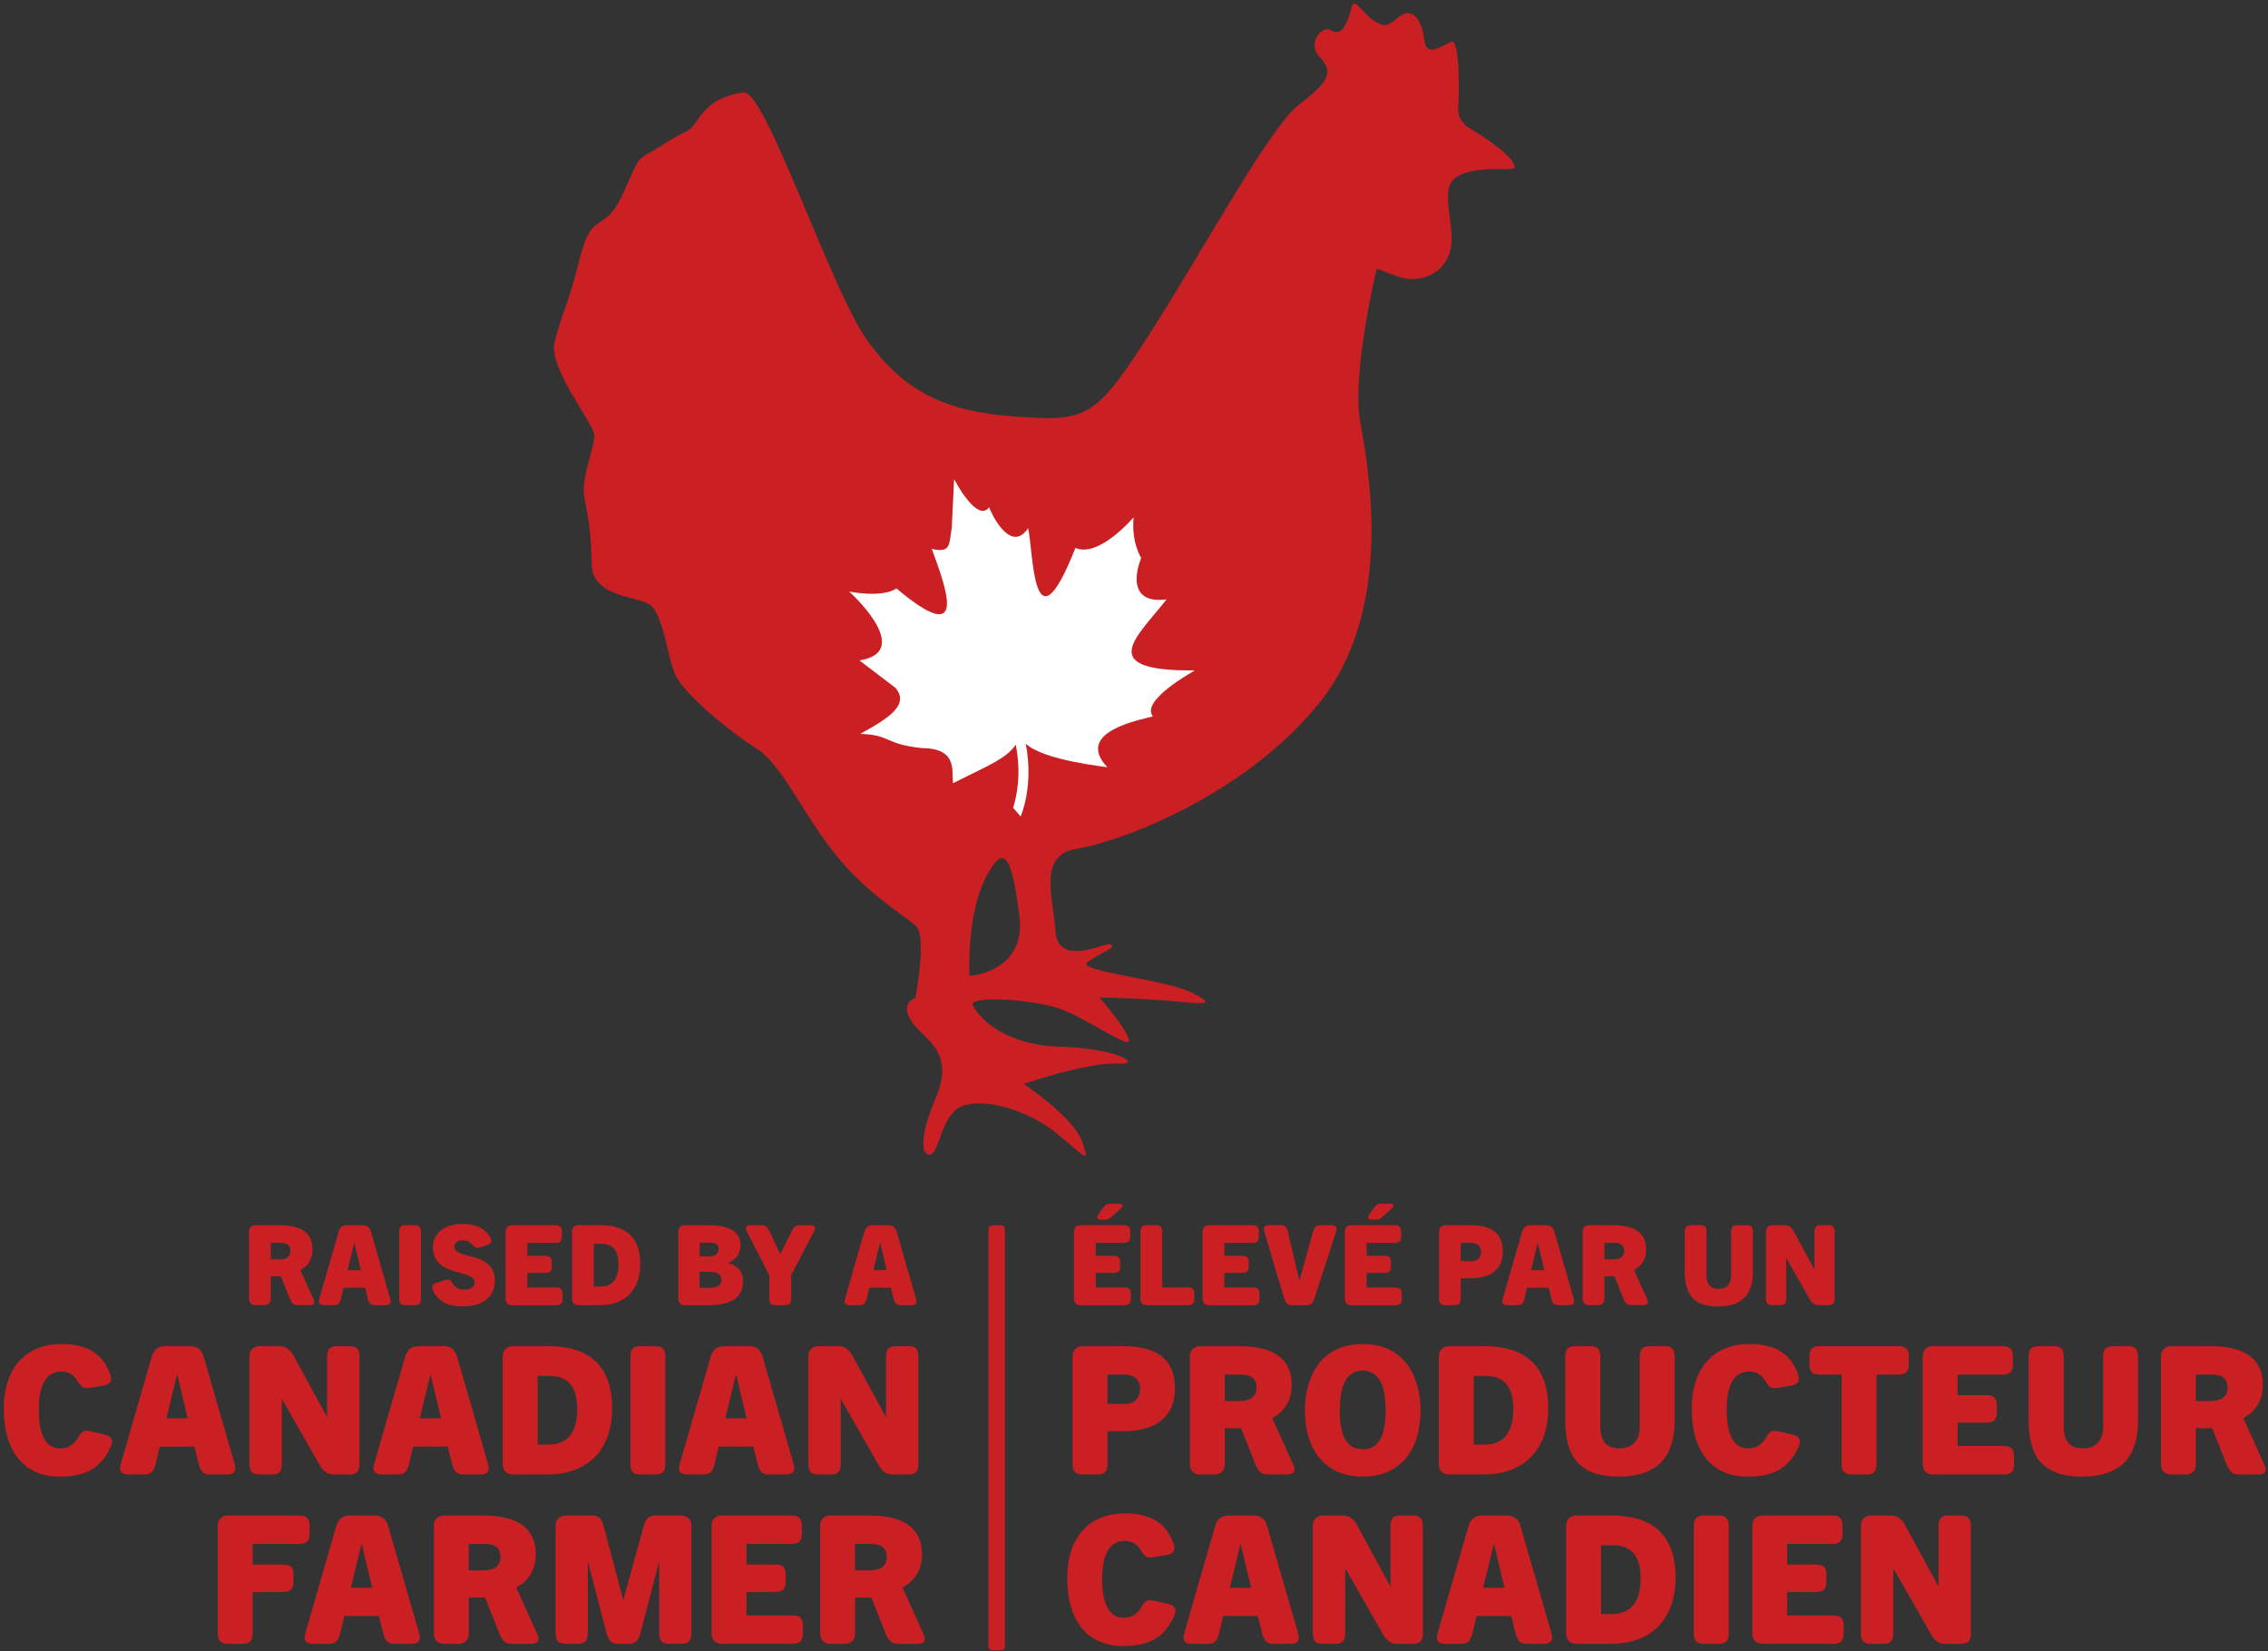 <svg xmlns="http://www.w3.org/2000/svg" fill="none" viewBox="0 0 596 434">
  <rect x="0" y="0" width="596" height="434" fill="#333333" stroke="none"/>
  <path fill="#CA2024" d="M281.861 356.547c0-1.97 1.272-2.77 2.775-2.77h10.487c9.216 0 13.643 3.71 13.643 11.08 0 7.75-5.409 11.27-13.402 11.27h-4.327v8.59c0 2.44-1.273 2.77-2.775 2.77h-3.626c-1.503 0-2.775-.33-2.775-2.77v-28.18.01Zm13.783 12.4c2.164 0 3.947-1.13 3.947-4.09 0-2.3-1.643-3.62-4.047-3.62h-4.517v7.7h4.607l.01.01Zm17.039-12.4c0-1.97 1.272-2.77 2.775-2.77h10.207c9.175 0 13.783 3.43 13.783 10.19 0 4.18-2.024 7.09-5.129 8.73l5.55 12.26c.891 1.97-.281 2.54-1.603 2.54h-4.989c-1.642 0-2.544-.61-3.335-2.58l-3.806-9.58h-4.278v9.39c0 1.97-1.272 2.77-2.774 2.77h-3.626c-1.503 0-2.775-.8-2.775-2.77v-28.18Zm12.841 11.65c1.884 0 4.658-.42 4.658-3.52s-2.404-3.43-4.237-3.43h-4.097v6.95h3.676Zm17.39 2.44c0-7.51 3.295-17.42 15.195-17.42s15.196 9.91 15.196 17.42c0 10.14-5.079 17.42-15.196 17.42s-15.195-7.28-15.195-17.42Zm21.205 0c0-6.53-1.743-10.43-6.02-10.43-4.277 0-6.02 3.9-6.02 10.43 0 6.53 1.643 10.24 6.02 10.24s6.02-3.8 6.02-10.24Zm13.984-14.09c0-1.97 1.272-2.77 2.774-2.77h9.266c10.768 0 16.698 5.31 16.698 16.25 0 10.94-6.261 17.47-17.079 17.47h-8.895c-1.502 0-2.774-.8-2.774-2.77v-28.18h.01Zm12.09 23.11c5.179 0 7.483-3.62 7.483-9.35 0-5.73-2.304-8.69-7.152-8.69h-3.246v18.03h2.915v.01Zm21.135-23.11c0-2.44 1.273-2.77 2.775-2.77h3.666c1.503 0 2.775.33 2.775 2.77v18.5c0 3.62 1.643 5.59 4.988 5.59 3.346 0 5.359-1.97 5.359-5.59v-18.5c0-2.44 1.272-2.77 2.775-2.77h3.626c1.503 0 2.775.33 2.775 2.77v16.72c0 9.44-4.328 14.79-14.725 14.79-10.397 0-14.014-5.35-14.014-14.79v-16.72Zm33.226 13.67c0-10.94 5.97-17 15.196-17 6.541 0 10.768 2.44 12.701 7.8.471 1.36.561 2.77-1.833 3.15l-3.386.56c-2.213.38-2.584-.66-3.526-2.11-.991-1.6-2.444-2.16-4.137-2.16-3.626 0-5.829 3.19-5.829 9.77 0 7.37 2.073 10.42 5.689 10.42 1.643 0 3.246-.66 4.418-2.49.891-1.46 1.312-2.49 3.435-2.02l3.717.85c2.303.52 2.213 1.88 1.642 3.24-2.915 6.53-7.953 7.84-13.502 7.84-9.035 0-14.585-6.39-14.585-17.84v-.01Zm39.406-8.97h-5.689c-2.444 0-2.775-1.27-2.775-2.77v-1.93c0-1.5.331-2.77 2.775-2.77h20.554c2.444 0 2.775 1.27 2.775 2.77v1.93c0 1.5-.331 2.77-2.775 2.77h-5.689v23.48c0 2.44-1.272 2.77-2.775 2.77h-3.626c-1.503 0-2.775-.38-2.775-2.77v-23.48Zm21.296-4.7c0-1.97 1.272-2.77 2.775-2.77h18.16c2.444 0 2.775 1.27 2.775 2.77v1.93c0 1.5-.331 2.77-2.775 2.77h-11.76v5.4h7.523c2.444 0 2.775 1.27 2.775 2.77v1.69c0 1.5-.331 2.77-2.775 2.77h-7.523v6.15h12.041c2.494 0 2.774 1.27 2.774 2.77v1.93c0 1.5-.33 2.77-2.774 2.77h-18.441c-1.503 0-2.775-.8-2.775-2.77v-28.18Zm27.847 0c0-2.44 1.272-2.77 2.774-2.77h3.667c1.502 0 2.774.33 2.774 2.77v18.5c0 3.62 1.643 5.59 4.989 5.59 3.345 0 5.359-1.97 5.359-5.59v-18.5c0-2.44 1.272-2.77 2.774-2.77h3.626c1.503 0 2.775.33 2.775 2.77v16.72c0 9.44-4.327 14.79-14.725 14.79-10.397 0-14.013-5.35-14.013-14.79v-16.72Zm34.768 0c0-1.97 1.272-2.77 2.775-2.77h10.207c9.175 0 13.783 3.43 13.783 10.19 0 4.18-2.023 7.09-5.129 8.73l5.55 12.26c.891 1.97-.281 2.54-1.603 2.54h-4.988c-1.643 0-2.545-.61-3.336-2.58l-3.806-9.58h-4.278v9.39c0 1.97-1.272 2.77-2.774 2.77h-3.626c-1.503 0-2.775-.8-2.775-2.77v-28.18Zm12.842 11.65c1.883 0 4.657-.42 4.657-3.52s-2.394-3.43-4.237-3.43h-4.097v6.95h3.677Zm-300.264 46.53c0-10.94 5.97-17 15.195-17 6.541 0 10.768 2.44 12.702 7.8.47 1.36.561 2.77-1.833 3.15l-3.386.56c-2.214.38-2.584-.66-3.526-2.11-.992-1.6-2.444-2.16-4.137-2.16-3.626 0-5.83 3.19-5.83 9.77 0 7.37 2.074 10.42 5.69 10.42 1.643 0 3.245-.66 4.417-2.49.892-1.46 1.312-2.49 3.436-2.02l3.716.85c2.304.52 2.214 1.88 1.643 3.24-2.915 6.53-7.953 7.84-13.503 7.84-9.035 0-14.584-6.39-14.584-17.84v-.01Zm38.915-13.76c.561-1.97 1.933-2.68 3.526-2.68h6.541c1.603 0 2.965.7 3.526 2.68l8.184 28.36c.611 2.16-.661 2.68-2.024 2.68h-4.467c-1.603 0-2.444-.7-2.965-2.72l-1.132-4.6h-9.125l-1.082 4.6c-.471 2.02-1.363 2.72-2.965 2.72h-4.187c-1.362 0-2.635-.52-2.024-2.68l8.184-28.36h.01Zm9.406 16.29-2.725-11.46h-.09l-2.774 11.46h5.599-.01Zm16.217-16.2c0-1.97 1.272-2.77 2.775-2.77h5.178c1.643 0 2.825.99 3.627 2.44l8.744 16.06h.09v-15.73c0-2.44 1.273-2.77 2.775-2.77h2.965c1.503 0 2.775.33 2.775 2.77v28.18c0 2.44-1.272 2.77-2.775 2.77h-3.997c-1.642 0-2.864-.94-3.666-2.44l-9.876-17.28h-.091v16.95c0 2.44-1.272 2.77-2.774 2.77h-2.965c-1.503 0-2.775-.33-2.775-2.77v-28.18h-.01Zm40.959-.09c.561-1.97 1.933-2.68 3.526-2.68h6.541c1.602 0 2.965.7 3.526 2.68l8.183 28.36c.611 2.16-.661 2.68-2.023 2.68h-4.467c-1.603 0-2.445-.7-2.965-2.72l-1.132-4.6h-9.126l-1.082 4.6c-.47 2.02-1.362 2.72-2.964 2.72h-4.187c-1.363 0-2.635-.52-2.024-2.68l8.184-28.36h.01Zm9.406 16.29-2.725-11.46h-.09l-2.775 11.46h5.6-.01Zm16.217-16.2c0-1.97 1.272-2.77 2.774-2.77h9.266c10.768 0 16.698 5.31 16.698 16.25 0 10.94-6.26 17.47-17.079 17.47h-8.895c-1.502 0-2.774-.8-2.774-2.77v-28.18h.01Zm12.09 23.11c5.179 0 7.483-3.62 7.483-9.35 0-5.73-2.304-8.69-7.152-8.69h-3.246v18.03h2.915v.01Zm21.456-23.11c0-2.44 1.272-2.77 2.775-2.77h3.626c1.502 0 2.775.33 2.775 2.77v28.18c0 2.44-1.273 2.77-2.775 2.77h-3.626c-1.503 0-2.775-.33-2.775-2.77v-28.18Zm15.366 0c0-1.97 1.272-2.77 2.775-2.77h18.16c2.444 0 2.775 1.27 2.775 2.77v1.93c0 1.5-.331 2.77-2.775 2.77h-11.76v5.4h7.523c2.444 0 2.775 1.27 2.775 2.77v1.69c0 1.5-.331 2.77-2.775 2.77h-7.523v6.15h12.04c2.495 0 2.775 1.27 2.775 2.77v1.93c0 1.5-.33 2.77-2.775 2.77h-18.44c-1.503 0-2.775-.8-2.775-2.77v-28.18Zm28.528 0c0-1.97 1.272-2.77 2.774-2.77h5.179c1.643 0 2.825.99 3.626 2.44l8.745 16.06h.09v-15.73c0-2.44 1.272-2.77 2.775-2.77h2.965c1.502 0 2.774.33 2.774 2.77v28.18c0 2.44-1.272 2.77-2.774 2.77h-3.997c-1.643 0-2.865-.94-3.666-2.44l-9.877-17.28h-.09v16.95c0 2.44-1.272 2.77-2.775 2.77h-2.965c-1.502 0-2.774-.33-2.774-2.77v-28.18h-.01Zm-206.787-77.34c0-1.23.791-1.73 1.733-1.73h11.319c1.522 0 1.733.79 1.733 1.73v1.2c0 .94-.211 1.73-1.733 1.73h-7.333v3.37h4.688c1.523 0 1.733.79 1.733 1.73v1.05c0 .94-.2 1.73-1.733 1.73h-4.688v3.83h7.503c1.553 0 1.733.79 1.733 1.73v1.2c0 .94-.2 1.73-1.733 1.73h-11.489c-.942 0-1.733-.5-1.733-1.73v-17.57Zm6.471-4.6.971-1.38c.732-1.05 1.112-1.4 2.174-1.4h2.374c.611 0 1.172.53.441 1.17l-2.084 1.84c-.791.7-1.082 1.17-2.143 1.17h-1.022c-.731 0-1.553-.21-.701-1.4h-.01Zm10.998 4.6c0-1.52.792-1.73 1.733-1.73h2.254c.941 0 1.733.2 1.733 1.73v14.63h6.711c1.523 0 1.733.79 1.733 1.73v1.2c0 .94-.21 1.73-1.733 1.73h-10.698c-.941 0-1.733-.5-1.733-1.73v-17.56Zm16.328 0c0-1.23.791-1.73 1.732-1.73h11.319c1.523 0 1.733.79 1.733 1.73v1.2c0 .94-.21 1.73-1.733 1.73h-7.332v3.37h4.688c1.523 0 1.733.79 1.733 1.73v1.05c0 .94-.2 1.73-1.733 1.73h-4.688v3.83h7.503c1.552 0 1.733.79 1.733 1.73v1.2c0 .94-.201 1.73-1.733 1.73h-11.49c-.941 0-1.732-.5-1.732-1.73v-17.57Zm16.207-.06c-.411-1.38.38-1.67 1.232-1.67h3.135c1.002 0 1.553.44 1.843 1.7l2.995 12.76h.06l3.576-12.79c.351-1.23.912-1.67 1.904-1.67h2.934c.852 0 1.643.29 1.202 1.67l-5.719 17.68c-.501 1.52-1.232 1.67-2.254 1.67h-3.426c-1.001 0-1.793-.18-2.223-1.67l-5.249-17.68h-.01Zm21.175.06c0-1.23.792-1.73 1.733-1.73h11.319c1.523 0 1.733.79 1.733 1.73v1.2c0 .94-.2 1.73-1.733 1.73h-7.332v3.37h4.688c1.522 0 1.733.79 1.733 1.73v1.05c0 .94-.201 1.73-1.733 1.73h-4.688v3.83h7.502c1.553 0 1.733.79 1.733 1.73v1.2c0 .94-.2 1.73-1.733 1.73h-11.489c-.941 0-1.733-.5-1.733-1.73v-17.57Zm6.471-4.6.972-1.38c.731-1.05 1.112-1.4 2.173-1.4h2.374c.611 0 1.172.53.441 1.17l-2.083 1.84c-.792.7-1.082 1.17-2.144 1.17h-1.022c-.731 0-1.552-.21-.701-1.4h-.01Zm18.271 4.6c0-1.23.791-1.73 1.733-1.73h6.541c5.749 0 8.504 2.31 8.504 6.91 0 4.83-3.376 7.02-8.354 7.02h-2.695v5.36c0 1.52-.791 1.73-1.733 1.73h-2.253c-.942 0-1.733-.21-1.733-1.73v-17.56h-.01Zm8.584 7.73c1.352 0 2.464-.7 2.464-2.55 0-1.43-1.021-2.25-2.524-2.25h-2.815v4.8h2.875Zm13.252-7.79c.351-1.23 1.202-1.67 2.204-1.67h4.077c1.002 0 1.843.44 2.204 1.67l5.098 17.68c.381 1.35-.41 1.67-1.262 1.67h-2.785c-1.001 0-1.522-.44-1.843-1.7l-.701-2.87h-5.689l-.671 2.87c-.291 1.26-.852 1.7-1.844 1.7h-2.604c-.851 0-1.643-.32-1.262-1.67l5.098-17.68h-.02Zm5.86 10.16-1.703-7.14h-.06l-1.733 7.14h3.496Zm10.057-10.1c0-1.23.791-1.73 1.733-1.73h6.361c5.719 0 8.594 2.14 8.594 6.35 0 2.61-1.262 4.42-3.195 5.44l3.456 7.64c.561 1.23-.181 1.58-1.002 1.58h-3.105c-1.022 0-1.583-.38-2.084-1.61l-2.374-5.97h-2.664v5.85c0 1.23-.792 1.73-1.733 1.73h-2.254c-.942 0-1.733-.5-1.733-1.73v-17.56.01Zm8.004 7.26c1.172 0 2.904-.26 2.904-2.2 0-1.94-1.492-2.14-2.634-2.14h-2.554v4.33h2.284v.01Zm18.821-7.26c0-1.52.791-1.73 1.733-1.73h2.284c.941 0 1.733.2 1.733 1.73v11.53c0 2.25 1.022 3.48 3.105 3.48 2.084 0 3.346-1.23 3.346-3.48v-11.53c0-1.52.791-1.73 1.733-1.73h2.253c.942 0 1.733.2 1.733 1.73v10.42c0 5.88-2.694 9.22-9.175 9.22-6.481 0-8.735-3.34-8.735-9.22v-10.42h-.01Zm21.376 0c0-1.23.791-1.73 1.733-1.73h3.225c1.022 0 1.763.61 2.254 1.52l5.449 10.01h.06v-9.81c0-1.52.792-1.73 1.733-1.73h1.843c.942 0 1.733.2 1.733 1.73v17.56c0 1.52-.791 1.73-1.733 1.73H477.9c-1.022 0-1.793-.59-2.284-1.52l-6.16-10.77h-.06v10.57c0 1.52-.791 1.73-1.733 1.73h-1.843c-.942 0-1.733-.21-1.733-1.73v-17.56h.01ZM1 370.217c0-10.94 5.97-17 15.195-17 6.541 0 10.769 2.44 12.702 7.8.47 1.36.56 2.77-1.833 3.15l-3.386.56c-2.214.38-2.584-.66-3.526-2.11-.992-1.6-2.444-2.16-4.137-2.16-3.626 0-5.83 3.19-5.83 9.77 0 7.37 2.074 10.42 5.69 10.42 1.643 0 3.245-.66 4.417-2.49.892-1.46 1.313-2.49 3.436-2.02l3.716.85c2.304.52 2.214 1.88 1.643 3.24-2.915 6.53-7.953 7.84-13.502 7.84-9.036 0-14.585-6.39-14.585-17.84v-.01Zm38.905-13.76c.561-1.97 1.934-2.68 3.526-2.68h6.541c1.603 0 2.965.7 3.526 2.68l8.184 28.36c.61 2.16-.661 2.68-2.024 2.68h-4.467c-1.603 0-2.444-.7-2.965-2.72l-1.132-4.6H41.97l-1.082 4.6c-.47 2.02-1.362 2.72-2.965 2.72h-4.187c-1.362 0-2.634-.52-2.023-2.68l8.183-28.36h.01Zm9.416 16.29-2.724-11.46h-.09l-2.775 11.46h5.6-.01Zm16.217-16.2c0-1.97 1.272-2.77 2.775-2.77h5.179c1.642 0 2.824.99 3.626 2.44l8.744 16.06h.09v-15.73c0-2.44 1.273-2.77 2.775-2.77h2.965c1.503 0 2.775.33 2.775 2.77v28.18c0 2.44-1.272 2.77-2.775 2.77h-3.996c-1.643 0-2.865-.94-3.667-2.44l-9.876-17.28h-.09v16.95c0 2.44-1.273 2.77-2.775 2.77h-2.965c-1.503 0-2.775-.33-2.775-2.77v-28.18h-.01Zm40.959-.09c.561-1.97 1.933-2.68 3.526-2.68h6.541c1.603 0 2.965.7 3.526 2.68l8.184 28.36c.611 2.16-.662 2.68-2.024 2.68h-4.467c-1.603 0-2.444-.7-2.965-2.72l-1.132-4.6h-9.126l-1.081 4.6c-.471 2.02-1.363 2.72-2.965 2.72h-4.187c-1.363 0-2.635-.52-2.024-2.68l8.184-28.36h.01Zm9.406 16.29-2.725-11.46h-.09l-2.775 11.46h5.6-.01Zm16.217-16.2c0-1.97 1.272-2.77 2.775-2.77h9.265c10.768 0 16.698 5.31 16.698 16.25 0 10.94-6.26 17.47-17.078 17.47h-8.895c-1.503 0-2.775-.8-2.775-2.77v-28.18h.01Zm12.08 23.11c5.179 0 7.483-3.62 7.483-9.35 0-5.73-2.304-8.69-7.152-8.69h-3.246v18.03h2.915v.01Zm21.456-23.11c0-2.44 1.272-2.77 2.775-2.77h3.626c1.503 0 2.775.33 2.775 2.77v28.18c0 2.44-1.272 2.77-2.775 2.77h-3.626c-1.503 0-2.775-.33-2.775-2.77v-28.18Zm21.136-.09c.561-1.97 1.933-2.68 3.526-2.68h6.541c1.602 0 2.965.7 3.526 2.68l8.183 28.36c.611 2.16-.661 2.68-2.023 2.68h-4.468c-1.602 0-2.444-.7-2.965-2.72l-1.132-4.6h-9.125l-1.082 4.6c-.47 2.02-1.362 2.72-2.965 2.72h-4.187c-1.362 0-2.634-.52-2.023-2.68l8.184-28.36h.01Zm9.405 16.29-2.724-11.46h-.09l-2.775 11.46h5.599-.01Zm16.218-16.2c0-1.97 1.272-2.77 2.774-2.77h5.179c1.643 0 2.825.99 3.626 2.44l8.745 16.06h.09v-15.73c0-2.44 1.272-2.77 2.775-2.77h2.965c1.502 0 2.774.33 2.774 2.77v28.18c0 2.44-1.272 2.77-2.774 2.77h-3.997c-1.643 0-2.865-.94-3.666-2.44l-9.877-17.28h-.09v16.95c0 2.44-1.272 2.77-2.775 2.77h-2.965c-1.502 0-2.774-.33-2.774-2.77v-28.18h-.01Zm-155.191 44.51c0-1.97 1.273-2.77 2.775-2.77H78.58c2.444 0 2.775 1.27 2.775 2.77v1.93c0 1.5-.33 2.77-2.775 2.77H66.4v5.4h7.953c2.444 0 2.775 1.27 2.775 2.77v1.69c0 1.5-.33 2.77-2.775 2.77H66.4v10.85c0 2.44-1.272 2.77-2.775 2.77H60c-1.503 0-2.775-.33-2.775-2.77v-28.18Zm31.173-.09c.56-1.97 1.933-2.68 3.526-2.68h6.54c1.603 0 2.965.7 3.526 2.68l8.184 28.36c.611 2.16-.661 2.68-2.023 2.68h-4.468c-1.602 0-2.444-.7-2.965-2.72l-1.132-4.6H90.46l-1.082 4.6c-.47 2.02-1.362 2.72-2.965 2.72h-4.187c-1.362 0-2.634-.52-2.023-2.68l8.184-28.36h.01Zm9.405 16.29-2.724-11.46h-.09l-2.775 11.46h5.6-.01Zm16.218-16.2c0-1.97 1.272-2.77 2.774-2.77h10.207c9.176 0 13.784 3.43 13.784 10.19 0 4.18-2.024 7.09-5.129 8.73l5.549 12.26c.892 1.97-.28 2.54-1.602 2.54h-4.989c-1.643 0-2.544-.61-3.335-2.58l-3.807-9.58h-4.277v9.39c0 1.97-1.272 2.77-2.775 2.77h-3.626c-1.502 0-2.774-.8-2.774-2.77v-28.18Zm12.841 11.65c1.883 0 4.658-.42 4.658-3.52s-2.404-3.43-4.237-3.43h-4.097v6.95h3.676Zm19.132-11.65c0-1.97 1.272-2.77 2.775-2.77h6.821c1.603 0 2.495.7 3.015 2.68l5.129 19.39h.09l5.359-19.39c.561-1.97 1.463-2.68 3.055-2.68h6.682c1.502 0 2.774.8 2.774 2.77v28.18c0 2.44-1.272 2.77-2.774 2.77h-2.915c-1.503 0-2.775-.33-2.775-2.77v-18.55h-.09l-4.888 18.64c-.521 1.97-1.413 2.68-3.015 2.68h-2.775c-1.603 0-2.494-.7-3.015-2.68l-4.888-18.64h-.09v18.55c0 2.44-1.273 2.77-2.775 2.77h-2.915c-1.503 0-2.775-.33-2.775-2.77v-28.18h-.01Zm40.999 0c0-1.97 1.272-2.77 2.775-2.77h18.16c2.444 0 2.775 1.27 2.775 2.77v1.93c0 1.5-.331 2.77-2.775 2.77h-11.76v5.4h7.523c2.444 0 2.775 1.27 2.775 2.77v1.69c0 1.5-.331 2.77-2.775 2.77h-7.523v6.15h12.041c2.494 0 2.774 1.27 2.774 2.77v1.93c0 1.5-.33 2.77-2.774 2.77h-18.441c-1.503 0-2.775-.8-2.775-2.77v-28.18Zm28.528 0c0-1.97 1.272-2.77 2.775-2.77h10.207c9.175 0 13.783 3.43 13.783 10.19 0 4.18-2.024 7.09-5.129 8.73l5.55 12.26c.891 1.97-.281 2.54-1.603 2.54h-4.989c-1.642 0-2.544-.61-3.335-2.58l-3.807-9.58h-4.277v9.39c0 1.97-1.272 2.77-2.774 2.77h-3.626c-1.503 0-2.775-.8-2.775-2.77v-28.18Zm12.841 11.65c1.884 0 4.658-.42 4.658-3.52s-2.404-3.43-4.237-3.43h-4.097v6.95h3.676Zm-162.923-88.99c0-1.23.791-1.73 1.733-1.73h6.36c5.72 0 8.595 2.14 8.595 6.35 0 2.61-1.262 4.42-3.195 5.44l3.456 7.64c.56 1.23-.18 1.58-1.002 1.58H78.28c-1.022 0-1.583-.38-2.084-1.61l-2.374-5.97h-2.664v5.85c0 1.23-.792 1.73-1.733 1.73H67.17c-.942 0-1.733-.5-1.733-1.73v-17.56.01Zm8.004 7.26c1.172 0 2.904-.26 2.904-2.2 0-1.94-1.492-2.14-2.634-2.14h-2.554v4.33h2.284v.01Zm15.536-7.32c.35-1.23 1.202-1.67 2.203-1.67h4.077c1.002 0 1.843.44 2.204 1.67l5.098 17.68c.381 1.35-.41 1.67-1.262 1.67h-2.784c-1.002 0-1.523-.44-1.843-1.7l-.702-2.87h-5.69l-.67 2.87c-.29 1.26-.852 1.7-1.843 1.7H85.16c-.851 0-1.642-.32-1.262-1.67l5.099-17.68h-.02Zm5.86 10.16-1.703-7.14h-.06l-1.733 7.14h3.495Zm10.056-10.1c0-1.52.792-1.73 1.733-1.73h2.254c.942 0 1.733.2 1.733 1.73v17.56c0 1.52-.791 1.73-1.733 1.73h-2.254c-.941 0-1.733-.21-1.733-1.73v-17.56Zm9.847 13.4 2.143-.67c1.553-.5 1.583.26 2.224 1.14.611.85 1.583 1.35 2.905 1.35 1.523 0 2.725-.61 2.725-1.87 0-3.78-10.969-1.14-10.969-9.43 0-3.51 3.226-6 7.623-6 3.376 0 5.83.97 7.392 3.45.471.76.641 1.61-.731 2.08l-1.582.56c-1.583.56-1.763-.09-2.585-.88-.611-.61-1.402-.91-2.344-.91-1.172 0-2.173.64-2.173 1.67 0 3.57 10.667 1.02 10.667 9.01 0 4.39-3.455 6.73-8.414 6.73-3.606 0-6.3-1.11-7.803-4.16-.38-.82-.38-1.67.912-2.08l.01.01Zm18.12-13.4c0-1.23.792-1.73 1.733-1.73h11.319c1.523 0 1.733.79 1.733 1.73v1.2c0 .94-.21 1.73-1.733 1.73h-7.332v3.37h4.688c1.522 0 1.733.79 1.733 1.73v1.05c0 .94-.201 1.73-1.733 1.73h-4.688v3.83h7.502c1.553 0 1.733.79 1.733 1.73v1.2c0 .94-.2 1.73-1.733 1.73h-11.489c-.941 0-1.733-.5-1.733-1.73v-17.57Zm17.47 0c0-1.23.791-1.73 1.732-1.73h5.78c6.711 0 10.408 3.31 10.408 10.13s-3.897 10.89-10.638 10.89h-5.54c-.941 0-1.732-.5-1.732-1.73v-17.56h-.01Zm7.542 14.4c3.226 0 4.658-2.25 4.658-5.82 0-3.57-1.432-5.42-4.457-5.42h-2.024v11.24h1.823Zm20.394-14.4c0-1.23.792-1.73 1.733-1.73h5.92c6.131 0 8.675 1.87 8.675 5.33 0 1.99-1.052 3.72-3.226 4.57v.06c2.284.67 3.897 1.96 3.897 4.92 0 4.86-4.397 6.15-9.266 6.15h-6.01c-.941 0-1.733-.5-1.733-1.73v-17.56l.01-.01Zm7.984 6.47c1.382 0 2.614-.47 2.614-1.99 0-1.35-1.172-1.64-2.784-1.64h-2.224v3.63h2.404-.01Zm-.06 8.28c2.634 0 3.375-.91 3.375-2.17 0-1.7-1.492-2.05-3.135-2.05h-2.584v4.21h2.344v.01Zm15.946-3.37-5.919-11.56c-.591-1.17.15-1.55.941-1.55h2.875c1.022 0 1.613.41 2.174 1.58l2.814 5.97h.06l2.995-6c.591-1.17 1.172-1.55 2.204-1.55h2.725c.791 0 1.552.38.941 1.55l-6.04 11.56v6.18c0 1.52-.791 1.73-1.733 1.73h-2.284c-.941 0-1.733-.21-1.733-1.73v-6.18h-.02Zm25.002-11.44c.351-1.23 1.202-1.67 2.204-1.67h4.077c1.002 0 1.843.44 2.204 1.67l5.098 17.68c.381 1.35-.41 1.67-1.262 1.67h-2.785c-1.001 0-1.522-.44-1.843-1.7l-.701-2.87h-5.689l-.672 2.87c-.29 1.26-.851 1.7-1.843 1.7h-2.614c-.851 0-1.643-.32-1.262-1.67l5.098-17.68h-.01Zm5.87 10.16-1.703-7.14h-.06l-1.733 7.14h3.496Zm31.062 98.66c0 1.09-.601 1.23-1.302 1.23h-1.703c-.711 0-1.302-.15-1.302-1.23v-109.26c0-1.09.601-1.23 1.302-1.23h1.703c.711 0 1.302.15 1.302 1.23v109.26Z"/>
  <path fill="#CA2024" fill-rule="evenodd" d="M387.208 34.297s-4.407-1.95-4.017-5.98c.381-4.04.341-18.24-1.753-17.35-3.055 1.32-6.711 4.33-7.232-.81-.541-5.14-3.275-8.46-6.601-5.72-3.325 2.75-3.826 2.7-6.711.9-2.895-1.8-4.989-6.58-5.83-3.1-.851 3.48-2.424 7.73-5.339 5.7-1.973-1.38-6.591 3.21-2.875 7.12 3.707 3.91 2.294 6.48-5.399 12.37-7.703 5.89-23.82 35.93-38.815 59.46-14.995 23.53-17.059 23.85-35.81 22.58-18.761-1.26-29.439-6.86-38.915-19.98-9.466-13.12-26.855-66.2-32.565-65.21-5.709.99-8.925 2.72-11.89 7.02-2.965 4.3-1.713 1.88-9.316 6.76-7.602 4.88-5.248 1.54-10.397 12.76-5.139 11.22-8.003 3.83-11.279 16.76-3.265 12.93-5.028 15.31-6.711 22.28-1.683 6.97 10.217 21.33 10.427 24.42.211 3.07-3.626 11.36-2.604 16.56 1.042 5.19 1.713 8.82 1.913 17.49.191 8.68 11.96 8.26 15.306 10.61 3.356 2.36 4.417 12.64 6.461 17.93 2.043 5.29 14.835 15.66 21.576 19.87 6.741 4.2 12.571 17.99 21.266 28.5 8.694 10.49 17.91 15.44 20.714 18.25 2.785 2.81-.26 18.82-.26 18.82s-4.187 1.13-1.082 6.01c3.105 4.88 11.87 7.65 6.331 20.48-3.186 7.36-4.157 13.81-2.014 14.56 2.915 1.02 2.745-7.38 7.212-11.54 4.478-4.16 17.941-.86 26.004 5.51 8.064 6.36 9.646 9.26 7.393 2.74-2.264-6.52-15.386-15.21-15.386-15.21s17.098-5.82 24.481-5.32c7.302.49.38-4.04-14.885-4.46-15.266-.42-21.667-8.16-22.939-10.83-1.282-2.67 14.435-1.69 21.887.54 7.433 2.23 19.813 11.55 19.092 8.42-.721-3.12-7.733-11.07-7.733-11.07s11.319.2 20.414 1.07c9.106.86 9.126.51 4.278-2.15-6.612-3.63-31.163-5.77-27.777-8.22 3.686-2.69 8.224-4.01 5.73-4.71-1.233-.34-13.503 6-14.164-3.23-.651-9.22-4.708-20.3 5.649-21.87 10.348-1.57 43.083-13.23 63.266-37.8 20.184-24.56 13.483-61.35 11.139-74.3-2.334-12.95 4.347-40.33 4.347-40.33l5.419 2.04c5.42 2.04 12.271-.36 13.904-6.83 1.633-6.46-3.356-16.39 1.763-19.37 5.649-3.31 15.015-1.19 15.105-2.45.241-3.11-10.808-9.68-10.808-9.68l.03-.01Zm-132.442 222.18s-.832-15.67 4.157-25.59c4.988-9.92 6.911-5.7 8.935 9.5 2.023 15.21-13.092 16.09-13.092 16.09Z" clip-rule="evenodd"/>
  <path fill="#fff" fill-rule="evenodd" d="M313.985 176.187c-26.845.25-14.825-9.04-7.452-18.66-8.715 1.13-8.855-5.21-6.642-10.91 0 0-2.624-3.95-2.003-10.65 0 0-9.175 10.76-15.276 8.02-11.318 28.65-11.028.7-12.44-5.17-4.758 7.09-10.067-4.67-10.218-5.53-3.195 4.29-9.105-7.16-9.225-7.37l-.621 12.77c-.741 4.33-.11 6.76-5.259 5.55 3.586 9.8 10.107 26.7-9.295 10.39 0 0-2.725 2.53-12.401.84 2.334 2.09 16.387 15.91 2.704 18.09l9.436 7.2c3.746 4.37-1.542 7.9-9.235 12.11 8.113.25 6.29 2.68 16.087 3.72 9.375.06 7.973 5.69 8.283 9.24l8.304-4.11c5.129-2.59 6.782-4.03 8.194-6 1.593 7.95.1 14.1-.691 16.57l1.963 2.26c.161-.36 3.516-8.05 1.343-19.13 4.647 4.47 21.355 6.1 21.466 6.23-9.026-9.58 9.546-12.61 11.96-13.39-3.356-4.13 10.437-11.68 11.018-12.08v.01Z" clip-rule="evenodd"/>
</svg>
